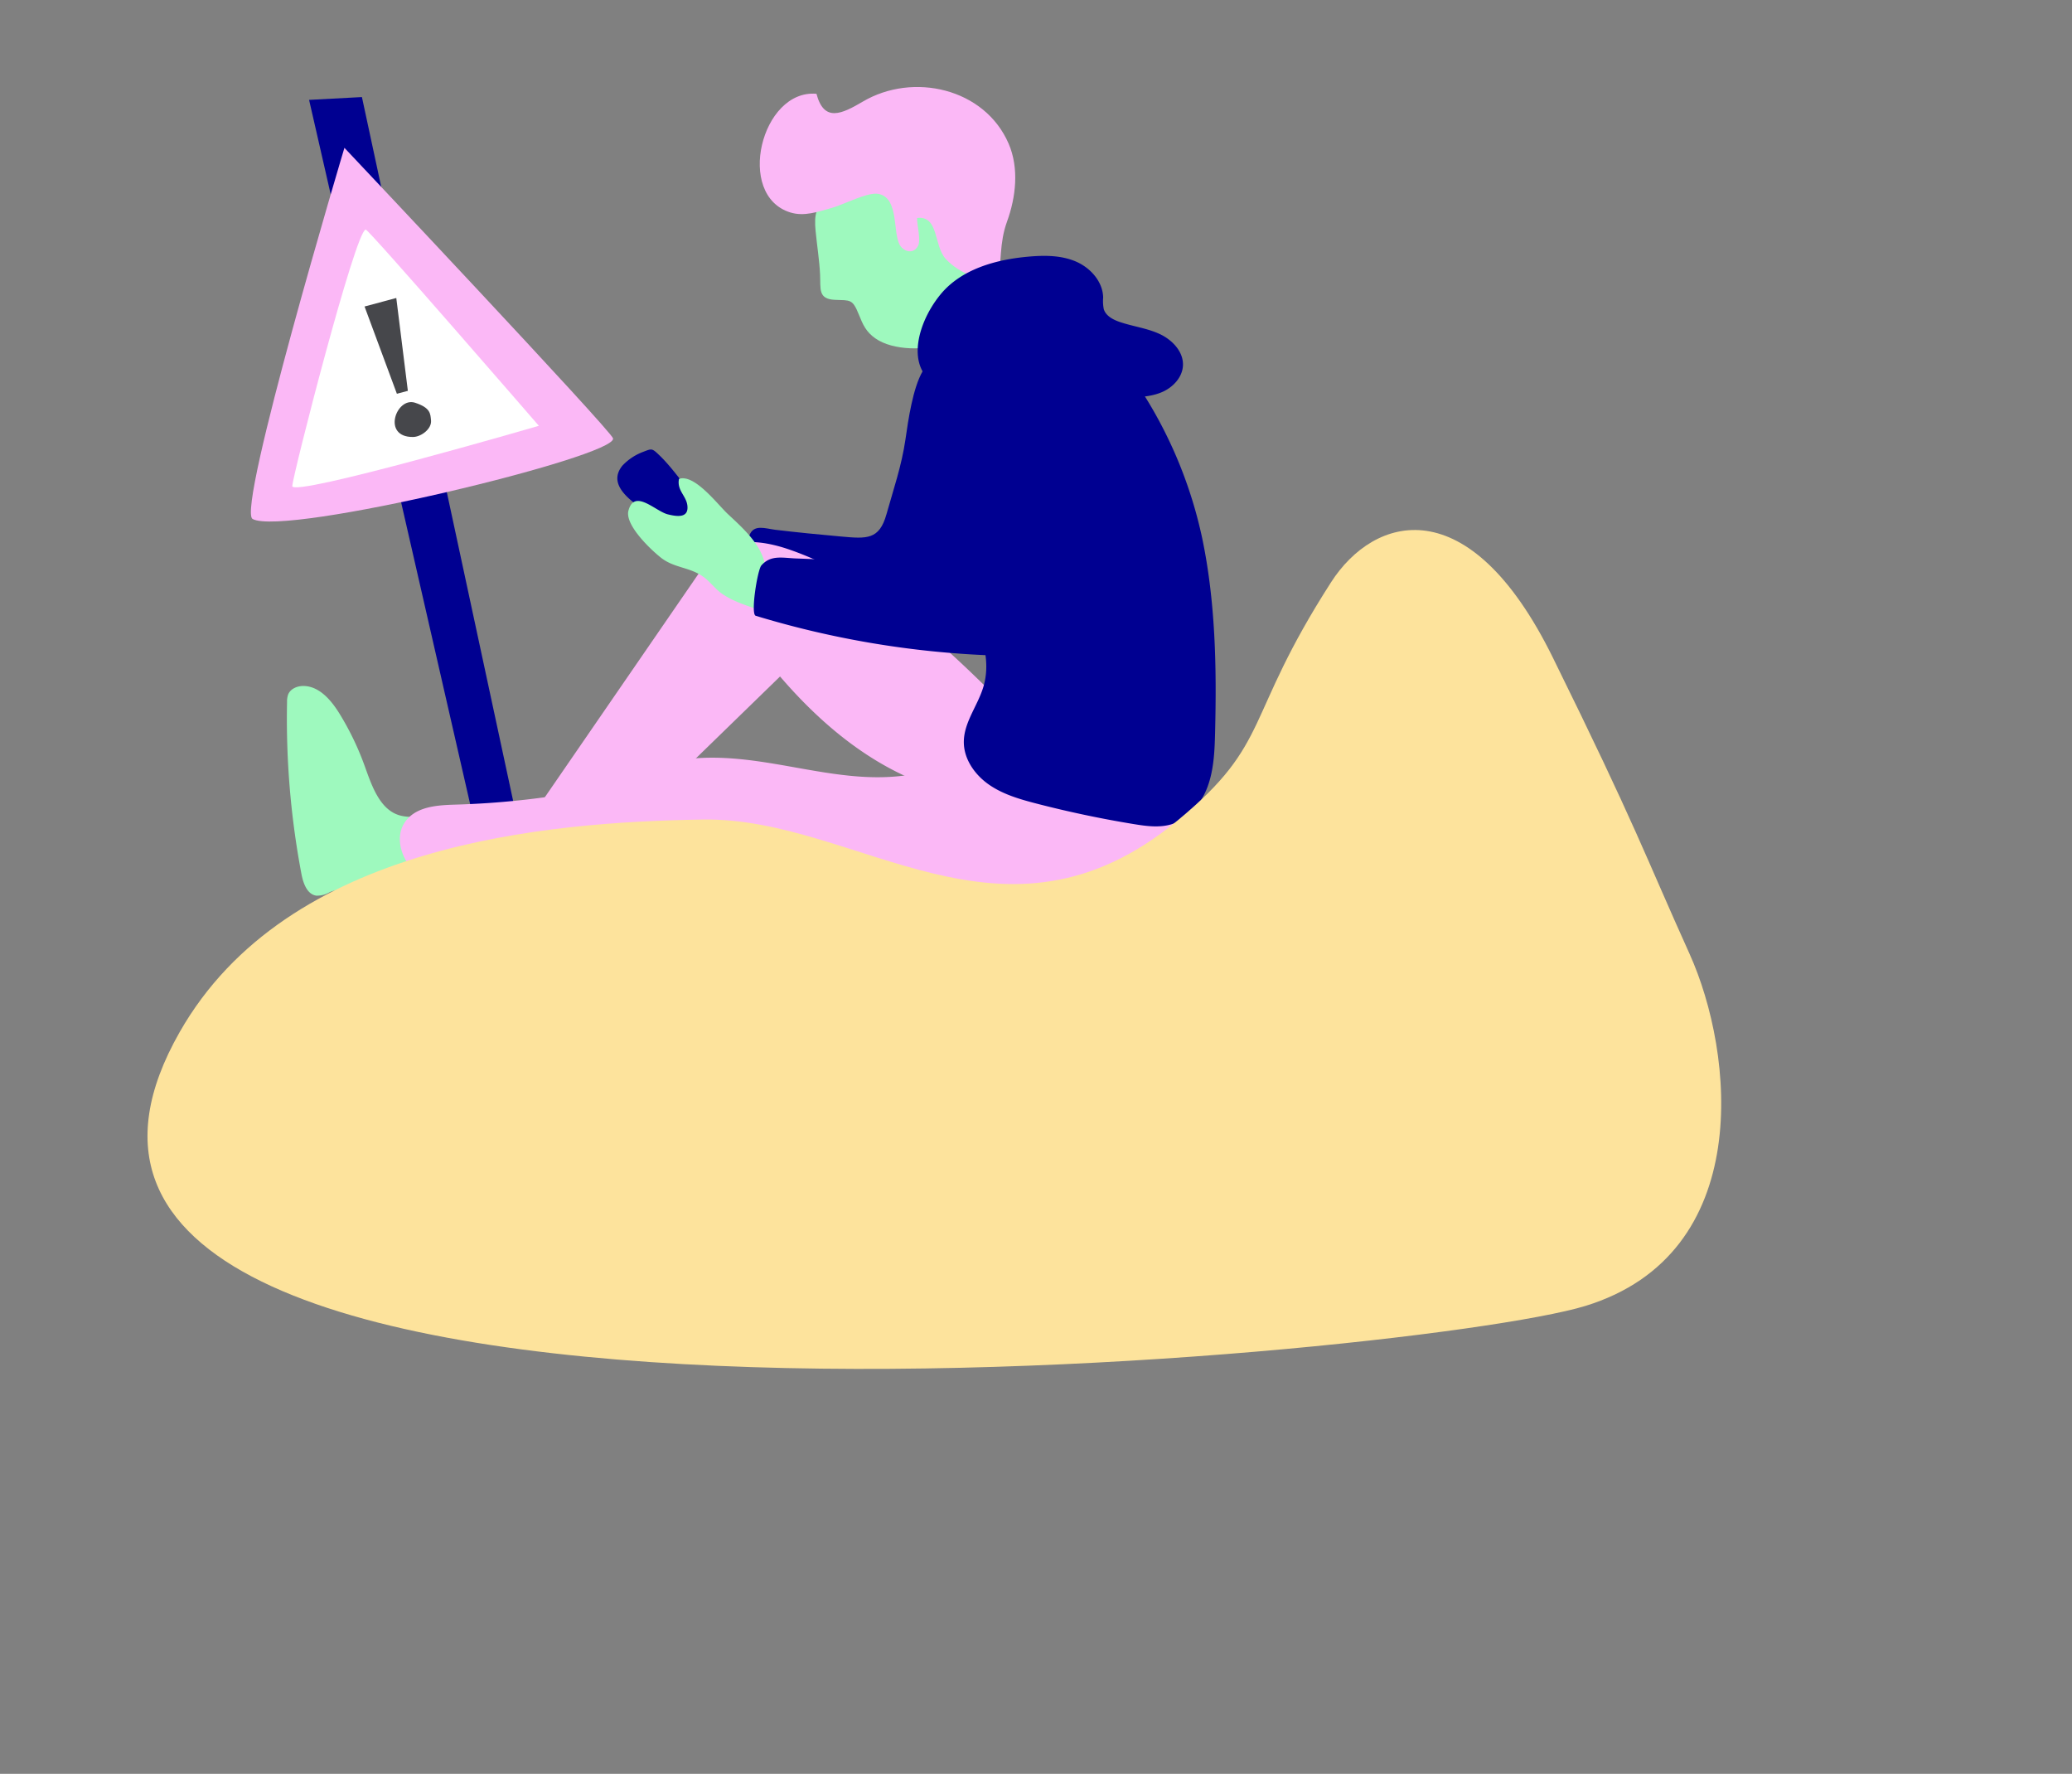 <?xml version="1.0" encoding="UTF-8"?> <svg xmlns="http://www.w3.org/2000/svg" xmlns:xlink="http://www.w3.org/1999/xlink" width="590" height="505" viewBox="0 0 590 505"><rect x="0" y="0" width="590" height="505" fill="#808080" stroke="none"/><defs><clipPath id="a"><rect width="590" height="505" transform="translate(785 358)" fill="#fff" stroke="#707070" stroke-width="1"></rect></clipPath></defs><g transform="translate(-785 -358)" clip-path="url(#a)"><g transform="matrix(0.966, -0.259, 0.259, 0.966, -5272.1, -1239.146)"><path d="M5530.8,3403.265l8.979-242.119,14.738,3.121-12.148,241.448Z" transform="translate(-25.933 0)" fill="#000091"></path><path d="M5467.416,3283.085c-3.853-3.7,52.614-95.276,52.614-95.276s52.518,97.407,52.455,99.69C5572.336,3292.8,5475.008,3290.371,5467.416,3283.085Z" transform="translate(-0.001 -10.876)" fill="#fbb8f6"></path><path d="M5529.166,3228.417c.829.116,33.15,66.722,33.15,66.722s-73.344,1.569-72.252-1.633S5526.225,3228,5529.166,3228.417Z" transform="translate(-9.311 -27.44)" fill="#fff"></path><path d="M5546,3264h9.355l-3.663,26.378h-3.234Z" transform="translate(-32.132 -41.955)" fill="#46474b"></path><path d="M5552.5,3314.565c-4.7-3.055-11.758,7.033-3.072,9.276,2.249.581,5.771-.845,6.171-3.208C5555.912,3318.773,5556.45,3317.135,5552.5,3314.565Z" transform="translate(-31.852 -62.348)" fill="#46474b"></path></g><g transform="translate(555.139 307.692)"><path d="M326.755,317.551a7.045,7.045,0,0,1-3.723.959c-2.655-.357-3.758-3.538-4.257-6.17a237.122,237.122,0,0,1-4.1-48.93,6.223,6.223,0,0,1,.292-2.121c.643-1.676,2.613-2.5,4.408-2.474,4.541.065,7.926,4.114,10.3,7.986a80.66,80.66,0,0,1,7.164,14.946c2.041,5.7,4.381,12.576,10.265,14,4.044.98,9.443-.7,11.676,2.813C370.433,316.88,334.743,313.945,326.755,317.551Z" transform="translate(-3.077 -13.217)" fill="#9ef9be"></path><path d="M505.832,162.244c-2.786,4.791-4.083,13.8-4.9,19.472-1.07,7.377-3.386,14.084-5.395,21.23-2.046,7.285-5.577,7-12.931,6.332-6.273-.567-12.512-1.164-18.753-1.918-2.777-.336-6.109-1.675-7.337,1.577-.676,1.792-.277,7.035.18,8.775,1.868,7.115,16.118,4.22,21.547,4.6,8.728.6,17.316,1.243,26.087,1.243,4.93,0,12.542,1.318,17.241-.67,8.086-3.42,4.207-21.086,3.988-27.546-.3-8.759-1.955-19.37-6.658-27.1C516.622,164.49,510.5,160.182,505.832,162.244Z" transform="translate(-13.257 -6.232)" fill="#000091"></path><path d="M564.155,315.192c-6.48,4.115-14.476,4.887-22.142,5.286-54.915,2.859-102.042-11.027-102.042-11.027-21.346,11.137-76.972,9.1-83.145,5.987s-10.034-11.8-5.667-17.158c3.232-3.964,9.057-4.27,14.169-4.419a237.221,237.221,0,0,0,35.524-3.729c10.31-1.876,22.172-8.675,32.622-9.451,21.628-1.606,42.019,8.718,63.246,4.271,10.437-2.187,20.3-6.869,30.88-8.225C545.154,274.478,595.6,295.224,564.155,315.192Z" transform="translate(-5.57 -14.493)" fill="#fbb8f6"></path><path d="M528.588,265.369c-19.211-19.38-39.346-39.359-65.08-48.438-6.955-2.454-15.362-3.831-21.159.729a25.087,25.087,0,0,0-4.864,5.738l-46.231,67.2c-.693,1.008-1.416,2.258-.93,3.381.5,1.154,1.963,1.461,3.21,1.615,7.211.891,14.814,1.733,21.506-1.1,4.753-2.01,8.57-5.687,12.268-9.285l33.181-32.274c10.869,12.653,23.942,23.84,39.453,29.976a63.6,63.6,0,0,0,34.172,3.864C552.346,283.545,536.137,272.985,528.588,265.369Z" transform="translate(-8.51 -10.041)" fill="#fbb8f6"></path><path d="M530.016,136.829c-8.631-3.554-11.2-15.369-17.354-21.613-3.855-3.915-9.086-8.365-14.523-9.874-5.088-1.413-12.572-.149-17.09,2.729-4.2,2.675-4.646,5.518-4.222,10.009.4,4.218,1.092,8.4,1.29,12.586.189,4.01-.625,6.926,4.217,7.136,4.435.192,5-.307,6.821,4.2,1.178,2.922,2.051,4.917,4.722,6.789,5.024,3.52,14.555,3.512,20.1,1.312C520.391,147.556,524.805,143.15,530.016,136.829Z" transform="translate(-14.735 -2.135)" fill="#9ef9be"></path><path d="M527.5,131.126c1.1-6.145.4-11.621,2.613-17.7,2.556-7.02,3.476-15.257.471-22.216-6.825-15.806-27.219-20.4-41.5-11.99-6.088,3.588-11.076,5.942-13.22-2.21-15.695-1.379-23.166,28.88-7.47,33.773,4.02,1.254,7.968-.227,11.888-1.3,3.258-.9,10.069-4.524,13.153-3.986,6.019,1.049,4.055,10.976,6.182,14.6.965,1.645,3.611,2.815,5.108.333,1-1.665-.293-6.107-.211-8.068,6.248-.717,4.7,7.867,8.132,11.628C516.678,128.409,522.87,130.016,527.5,131.126Z" transform="translate(-13.513 0)" fill="#fbb8f6"></path><path d="M514.661,137.864c5.915-7.2,15.707-9.931,24.987-10.762,4.546-.406,9.279-.424,13.482,1.351s7.761,5.726,7.852,10.289a11.879,11.879,0,0,0,.176,3.308c.586,1.886,2.559,2.948,4.422,3.6,3.761,1.315,7.813,1.776,11.434,3.443s6.9,5.067,6.688,9.047c-.18,3.361-2.861,6.179-5.952,7.514s-6.548,1.468-9.914,1.539c-16.123.341-34.3,1.235-50.17-2.115C503.782,162.145,507.222,146.917,514.661,137.864Z" transform="translate(-16.998 -3.726)" fill="#000091"></path><path d="M589.381,208.837c3.836,18.221,4.171,36.994,3.7,55.608-.131,5.163-.342,10.426-2.122,15.273s-5.413,9.293-10.367,10.747c-3.45,1.012-7.141.5-10.689-.081q-13.942-2.283-27.639-5.828c-4.737-1.226-9.544-2.61-13.563-5.4s-7.176-7.265-7.162-12.159c.016-5.648,4.057-10.431,5.62-15.859,3.371-11.709-5.021-23.109-9.643-34.383-5.311-12.956-5.727-27.319-6.069-41.317-.112-4.58-.174-9.387,1.947-13.449,3.43-6.568,11.454-9.193,18.809-10.1,14.021-1.728,28.557-1.363,37,10.856A126.031,126.031,0,0,1,589.381,208.837Z" transform="translate(-17.231 -5.471)" fill="#000091"></path><path d="M430.611,208.216c-4.258-3.754-19.252-9.834-13.149-17.35a15.675,15.675,0,0,1,5.85-3.9c2.531-.963,2.511-1.121,4.624.9,3.079,2.938,5.721,6.677,8.434,9.957,1.345,1.625,4.3,4.187,4.068,6.253-.461,4.143-6.276,2.842-7.63,5.992C431.884,208.679,430.243,207.9,430.611,208.216Z" transform="translate(-10.37 -7.999)" fill="#000091"></path><path d="M456.472,232.53c-3.555-1.274-7.161-2.323-10.387-4.541-1.982-1.363-3.318-3.358-5.271-4.783-3.9-2.851-8.321-2.507-12.1-5.463-2.941-2.3-10.379-9.366-9.3-13.434,1.688-6.349,7.681.171,11.18,1.054,2.937.742,6.017,1.009,5.6-2.513-.329-2.8-3.034-4.3-2.384-7.576,4.431-1.49,10.991,7.281,13.892,9.992,4.776,4.462,11.046,9.984,10.713,16.736A64.37,64.37,0,0,1,456.472,232.53Z" transform="translate(-10.606 -8.634)" fill="#9ef9be"></path><path d="M458.442,231.411a265.02,265.02,0,0,0,67.317,11.283c2.2.082,4.537.1,6.448-1,2.926-1.686,3.9-5.371,4.6-8.675q5.485-25.67,10.969-51.341c1.531-7.17,2.774-15.557-2.079-21.055-4.266-4.834-11.567-5.36-17.992-4.819-3.406.287-6.907.812-9.813,2.61-7.263,4.491-7.981,14.586-7.893,23.125q.158,15.157.316,30.313c.015,1.4-.034,2.961-1.025,3.948-1.031,1.026-2.67,1.025-4.124.956-11.718-.555-23.437-1.239-35.161-1.665-3.948-.144-7.243-1.1-9.964,1.987C458.926,218.35,456.905,231.027,458.442,231.411Z" transform="translate(-13.382 -5.795)" fill="#000091"></path><path d="M608.878,225.847c12.227-19.02,39.216-27.1,63.108,21.346s26.224,56.219,38.979,84.454,18.738,85.382-29.7,100.231S204.241,488.489,281.05,353.856c30.678-53.775,104.514-59.728,148.887-60.459s85.337,41.566,135.322.2C592.173,271.322,583.82,264.826,608.878,225.847Z" transform="translate(0 -9.775)" fill="#fde39c"></path></g></g></svg> 